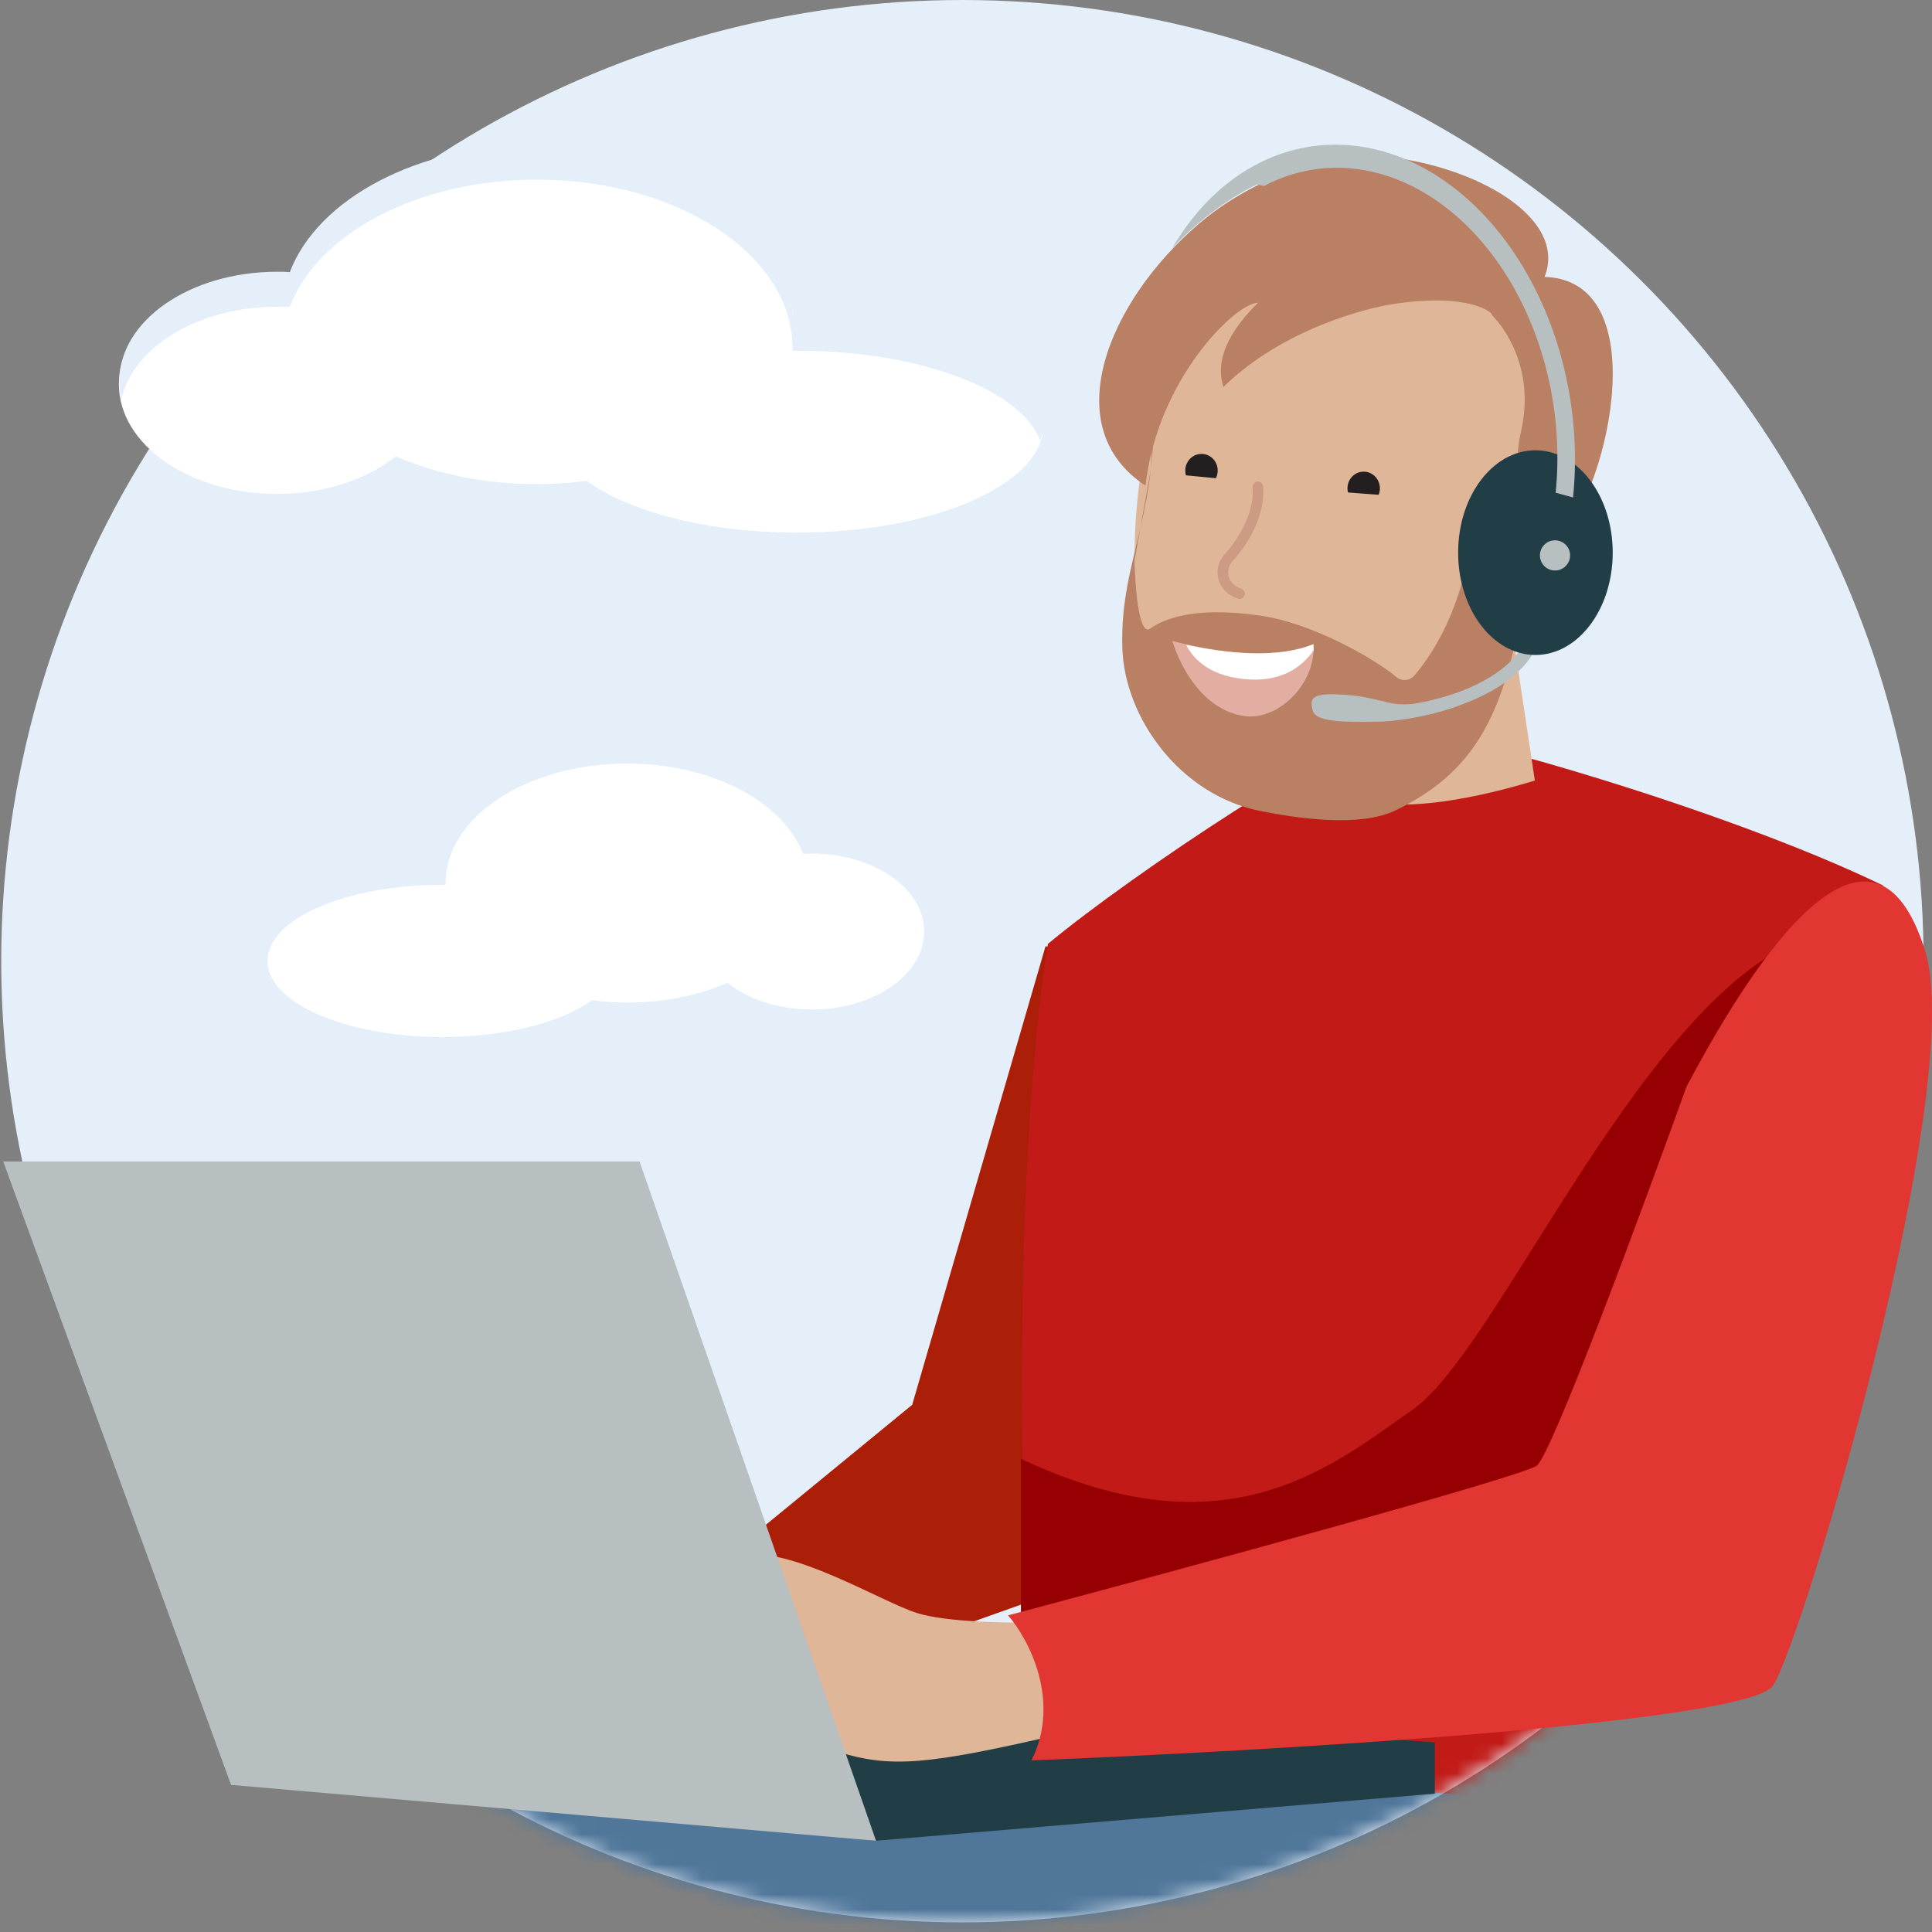 <?xml version="1.0" encoding="UTF-8"?>
<svg width="128px" height="128px" viewBox="0 0 128 128" version="1.1" xmlns="http://www.w3.org/2000/svg" xmlns:xlink="http://www.w3.org/1999/xlink">
    <rect x="0" y="0" width="128" height="128" fill="#808080" stroke="none"/>
    <title>01_Basics_Icons_Illustrations/06_illustrations_128x128/People/y34-Operator_Man</title>
    <defs>
        <circle id="path-1" cx="63.682" cy="63.682" r="63.682"></circle>
    </defs>
    <g id="01_Basics_Icons_Illustrations/06_illustrations_128x128/People/y34-Operator_Man" stroke="none" stroke-width="1" fill="none" fill-rule="evenodd">
        <polygon id="BG" fill-opacity="0" fill="#FFFFFF" points="0 128 128 128 128 0 0 0"></polygon>
        <g id="88x88_Operator_Man-Copy" transform="translate(0, -0)">
            <circle id="Oval" fill="#E4EFFA" fill-rule="nonzero" transform="translate(63.762, 63.681) rotate(-90) translate(-63.762, -63.681)" cx="63.762" cy="63.681" r="63.681"></circle>
            <path d="M52.843,21.092 C52.843,21.092 52.629,21.092 52.51,21.092 C52.51,21.043 52.51,20.993 52.51,20.918 C52.51,14.766 44.937,9.785 35.583,9.785 C27.653,9.785 21.029,13.372 19.177,18.203 C18.892,18.203 18.631,18.178 18.346,18.178 C12.577,18.178 7.876,21.441 7.876,25.451 C7.876,29.461 12.553,32.724 18.346,32.724 C21.504,32.724 24.329,31.752 26.228,30.233 C28.911,31.403 32.116,32.076 35.583,32.076 C36.699,32.076 37.791,32.001 38.859,31.852 C41.708,33.919 46.884,35.289 52.819,35.289 C61.817,35.289 69.129,32.101 69.129,28.191 C69.129,24.28 61.817,21.092 52.819,21.092 L52.843,21.092 Z" id="Path" fill="#FFFFFF" fill-rule="nonzero"></path>
            <path d="M69.152,28.042 C69.152,28.44 69.081,28.814 68.914,29.187 C67.656,25.825 60.938,23.235 52.842,23.235 C52.747,23.235 52.628,23.235 52.509,23.235 C52.509,23.185 52.509,23.135 52.509,23.06 C52.509,16.909 44.936,11.902 35.582,11.902 C27.652,11.902 21.028,15.489 19.2,20.321 C18.915,20.321 18.654,20.321 18.369,20.321 C13.17,20.321 8.825,22.961 8.042,26.448 C7.947,26.074 7.899,25.675 7.899,25.277 C7.899,21.242 12.576,18.004 18.369,18.004 C18.654,18.004 18.915,18.004 19.2,18.029 C21.052,13.173 27.676,9.586 35.582,9.586 C44.936,9.586 52.509,14.567 52.509,20.744 C52.509,20.794 52.509,20.844 52.509,20.918 C52.628,20.918 52.747,20.918 52.842,20.918 C61.863,20.918 69.152,24.106 69.152,28.042 L69.152,28.042 Z" id="Path" fill="#E4EFFA" fill-rule="nonzero"></path>
            <path d="M29.289,58.62 C29.289,58.62 29.44,58.62 29.525,58.62 C29.525,58.585 29.525,58.55 29.525,58.496 C29.525,54.126 34.905,50.588 41.549,50.588 C47.182,50.588 51.888,53.136 53.203,56.568 C53.406,56.568 53.591,56.55 53.794,56.55 C57.892,56.55 61.231,58.868 61.231,61.717 C61.231,64.565 57.909,66.883 53.794,66.883 C51.55,66.883 49.544,66.193 48.194,65.113 C46.289,65.945 44.012,66.423 41.549,66.423 C40.757,66.423 39.981,66.37 39.222,66.263 C37.198,67.732 33.522,68.705 29.305,68.705 C22.914,68.705 17.719,66.44 17.719,63.663 C17.719,60.885 22.914,58.62 29.305,58.62 L29.289,58.62 Z" id="Path" fill="#FFFFFF" fill-rule="nonzero"></path>
            <path d="M32.098,113.386 C32.099,112.844 32.265,112.307 32.587,111.807 C32.91,111.306 33.383,110.851 33.979,110.468 C34.576,110.085 35.283,109.781 36.062,109.574 C36.841,109.367 37.676,109.26 38.519,109.261 C39.362,109.261 40.197,109.368 40.975,109.576 C41.754,109.783 42.462,110.087 43.058,110.471 C43.654,110.854 44.126,111.309 44.449,111.81 C44.771,112.311 44.937,112.847 44.937,113.389 L38.518,113.388 L32.098,113.386 Z" id="Path" fill="#213E47" fill-rule="nonzero"></path>
            <path d="M36.878,103.963 C37.8,103.831 43.901,105.335 46.836,106.103 L43.791,112.933 C43.38,112.028 41.651,110.152 38.03,109.888 C34.409,109.625 33.285,111.809 33.175,112.933 L30.953,107.666 C32.544,106.487 35.956,104.095 36.878,103.963 Z" id="Path" fill="#E0B699" fill-rule="nonzero"></path>
            <path d="M69.269,62.692 L60.435,93.071 L44.936,105.78 C47.539,105.78 48.5,110.636 48.655,113.064 L78.724,102.37 L80.584,64.707 L69.269,62.692 Z" id="Path" fill="#AB1F08" fill-rule="nonzero"></path>
            <g id="Clipped" transform="translate(0, 0.001)">
                <mask id="mask-2" fill="white">
                    <use xlink:href="#path-1" transform="translate(63.682, 63.682) rotate(90) translate(-63.682, -63.682)"></use>
                </mask>
                <g id="Oval" transform="translate(63.682, 63.682) rotate(90) translate(-63.682, -63.682)"></g>
                <g id="Group" mask="url(#mask-2)" fill-rule="nonzero">
                    <g transform="translate(22.882, 48.275)" id="Path">
                        <path d="M46.543,14.262 C52.122,9.613 66.381,0.158 69.326,0.003 C72.271,-0.152 91.335,5.273 101.874,10.388 C100.944,24.492 98,56.11 99.704,68.974 C88.39,78.274 47.627,86.163 46.542,79.343 C45.457,72.524 43.288,35.341 46.543,14.262 Z" fill="#C21B17"></path>
                        <path d="M70.693,45.131 C75.955,41.486 84.412,21.427 94.184,15.146 L82.157,52.017 L44.758,61.742 L44.758,48.371 C58.477,54.854 65.431,48.776 70.693,45.131 Z" fill="#960002"></path>
                        <polygon fill="#50769A" points="78.926 71.053 10.863 65.451 1.03350939e-14 69.695 30.212 79.879 64.668 82.425"></polygon>
                    </g>
                </g>
            </g>
            <polygon id="Path" fill="#213E47" fill-rule="nonzero" points="57.993 121.957 95.059 118.834 95.059 115.44 44.416 111.638 14.41 114.082 15.496 117.205"></polygon>
            <path d="M55.471,116.049 C59.001,117.152 61.427,116.932 70.032,114.946 C71.012,111.154 69.27,108.395 68.276,107.49 C66.558,107.529 62.649,107.46 60.764,106.871 C58.407,106.135 52.309,102.364 49.157,103.071 C46.005,103.778 40.408,108.933 38.876,109.906 C37.344,110.878 35.636,113.942 35.311,114.766 C34.987,115.591 35.429,116.298 35.871,116.622 C36.225,116.882 37.393,116.348 37.933,116.049 C37.973,116.132 38.098,116.363 38.287,116.622 C38.522,116.946 40.202,117.042 40.938,116.298 C40.928,116.546 41.372,117.042 43.226,117.042 C45.976,117.241 51.941,114.946 55.471,116.049 Z" id="Path" fill="#E0B699" fill-rule="nonzero"></path>
            <polygon id="Path" fill="#B8BFC1" fill-rule="nonzero" points="15.309 118.254 58.039 121.957 42.371 76.949 0.212 76.949"></polygon>
            <path d="M111.735,71.994 C118.71,58.819 124.754,54.015 127.544,63.004 C130.334,71.994 119.485,108.571 117.47,111.671 C115.858,114.151 84.043,116.011 68.338,116.631 C70.322,112.663 68.131,108.571 66.788,107.022 C78.051,104.025 100.824,97.846 101.816,97.102 C102.808,96.358 108.842,80.053 111.735,71.994 Z" id="Path" fill="#E13632" fill-rule="nonzero"></path>
            <path d="M99.344,36.138 L101.687,51.716 C90.817,54.996 87.475,52.458 87.163,50.779 L85.055,39.066 L99.344,36.138 Z" id="Path" fill="#E0B699" fill-rule="nonzero"></path>
            <path d="M102.638,34.299 C101.015,46.472 93.712,52.423 86.408,51.882 C79.105,51.341 72.321,44.602 76.4,26.996 C79.542,13.43 91.818,14.553 96.146,16.987 C100.474,19.422 104.261,22.397 102.638,34.299 Z" id="Path" fill="#E0B699" fill-rule="nonzero"></path>
            <path d="M98.805,20.759 C98.805,20.759 101.23,21.63 102.394,18.177 C103.635,14.5 98.242,11.333 92.715,10.499 C87.979,9.784 82.767,11.99 79.474,14.79 C73.389,19.966 69.989,28.309 75.892,32.174 C76.692,25.061 81.91,20.047 83.347,20.058 C80.893,22.476 80.624,24.319 81.055,25.637 C84.991,21.796 90.525,20.408 92.346,20.137 C97.451,19.373 98.805,20.759 98.805,20.759 L98.805,20.759 Z" id="Path" fill="#B98063" fill-rule="nonzero"></path>
            <path d="M98.897,20.935 C98.897,20.935 101.848,23.755 100.784,28.519 C100.029,31.899 101.176,33.034 101.859,34.819 C102.618,36.8 102.117,38.709 102.117,38.709 L103.134,35.832 C106.318,33.271 109.879,18.783 102.484,18.352 C96.892,18.026 98.895,20.935 98.895,20.935 L98.897,20.935 Z" id="Path" fill="#B98063" fill-rule="nonzero"></path>
            <path d="M92.487,44.836 C92.856,45.15 93.378,45.128 93.711,44.749 C95.845,42.244 97.452,38.285 97.467,34.186 C98.383,34.613 99.037,34.852 99.249,34.918 C98.415,36.574 98.563,38.986 100.497,42.103 C99.2,48.155 97.165,51.415 92.454,53.691 C90.099,54.828 85.995,54.23 83.481,53.726 C78.182,52.663 74.495,47.562 74.357,42.915 C74.266,39.848 74.941,37.646 75.548,35.006 L76.252,31.051 L76.45,27.126 C76.463,28.6 76.385,29.889 76.252,31.051 C76.082,32.538 75.822,33.816 75.548,35.006 L75.172,37.118 C75.172,37.118 75.264,42.326 76.213,41.644 C76.943,41.119 78.901,40.109 83.528,40.79 C87.061,41.309 91.182,43.726 92.487,44.836 Z" id="Path" fill="#B98063" fill-rule="nonzero"></path>
            <path d="M88.517,46.003 C90.235,46.062 90.797,46.286 92.128,46.576 C92.614,46.684 93.164,46.685 93.67,46.629 C97.42,45.988 99.884,44.442 100.79,42.931 C101.863,41.115 102.173,37.161 102.182,37.123 C102.182,37.123 102.19,36.635 102.618,36.663 C103.058,36.689 103.026,37.191 103.026,37.191 C103.007,37.356 102.692,41.384 101.525,43.361 C100.798,44.577 99.2,45.816 96.847,46.676 C95.509,47.224 93.135,47.774 91.316,47.814 C89.098,47.86 87.184,47.835 86.978,47.097 C86.771,46.359 86.824,45.941 88.542,46 L88.517,46.003 Z" id="Path" fill="#B8BFC1" fill-rule="nonzero"></path>
            <path d="M77.662,42.464 C80.472,43.183 84.343,43.772 87.019,42.675 C87.214,45.195 84.787,47.734 82.47,47.444 C80.542,47.202 78.663,45.505 77.662,42.464 Z" id="Path" fill="#E1AEA1" fill-rule="nonzero"></path>
            <path d="M78.594,42.721 C79.07,43.724 80.255,44.867 82.761,45.016 C84.964,45.146 86.296,44.155 87.028,43.087 C87.033,42.951 87.03,42.816 87.019,42.68 C84.629,43.65 81.298,43.307 78.594,42.721 Z" id="Path" fill="#FFFFFF"></path>
            <path d="M90.383,33.456 C89.79,33.475 89.294,32.996 89.275,32.386 C89.256,31.777 89.721,31.268 90.314,31.25 C90.906,31.231 91.402,31.71 91.421,32.319 C91.441,32.929 90.975,33.438 90.383,33.456 Z" id="Oval" fill="#231F20" fill-rule="nonzero"></path>
            <path d="M91.43,32.788 C91.41,33.08 91.277,33.351 91.062,33.543 C90.847,33.734 90.566,33.829 90.282,33.808 C89.998,33.787 89.734,33.65 89.547,33.429 C89.361,33.207 89.267,32.918 89.288,32.627 L90.359,32.707 L91.43,32.788 Z" id="Path" fill="#E0B699" fill-rule="nonzero"></path>
            <path d="M79.554,32.278 C78.962,32.252 78.503,31.738 78.529,31.129 C78.555,30.52 79.057,30.047 79.65,30.073 C80.242,30.098 80.701,30.613 80.675,31.222 C80.649,31.831 80.147,32.304 79.554,32.278 Z" id="Oval" fill="#231F20" fill-rule="nonzero"></path>
            <path d="M78.469,31.484 C78.456,31.628 78.471,31.774 78.513,31.912 C78.555,32.051 78.623,32.179 78.714,32.291 C78.804,32.402 78.915,32.494 79.04,32.562 C79.165,32.63 79.301,32.671 79.442,32.685 C79.582,32.698 79.724,32.683 79.858,32.64 C79.993,32.597 80.118,32.527 80.226,32.435 C80.335,32.342 80.424,32.228 80.49,32.1 C80.555,31.972 80.595,31.832 80.608,31.687 L79.539,31.586 L78.469,31.484 Z" id="Path" fill="#E0B699" fill-rule="nonzero"></path>
            <ellipse id="Oval" fill="#213E47" fill-rule="nonzero" cx="101.726" cy="36.613" rx="5.121" ry="6.781"></ellipse>
            <path d="M77.657,16.449 C79.929,14.006 82.415,12.609 83.287,12.216 L83.731,12.328 C86.092,11.08 88.75,10.777 91.386,11.498 C94.955,12.476 98.191,15.252 100.381,19.218 C102.571,23.183 103.537,28.012 103.065,32.643 L104.219,32.959 C104.731,27.931 103.683,22.688 101.305,18.383 C98.927,14.077 95.414,11.063 91.538,10.002 C87.663,8.941 83.743,9.92 80.64,12.725 C79.491,13.764 78.489,15.021 77.657,16.449 Z" id="Path" fill="#B8BFC1"></path>
            <ellipse id="Oval" fill="#B8BFC1" fill-rule="nonzero" cx="103.023" cy="36.797" rx="1" ry="1"></ellipse>
            <path d="M83.338,32.251 C83.518,34.196 82.129,36.161 81.423,36.925 C80.716,37.688 80.918,38.917 82.123,39.33" id="Path" stroke="#CD9A83" stroke-width="0.7" stroke-linecap="round"></path>
        </g>
    </g>
</svg>